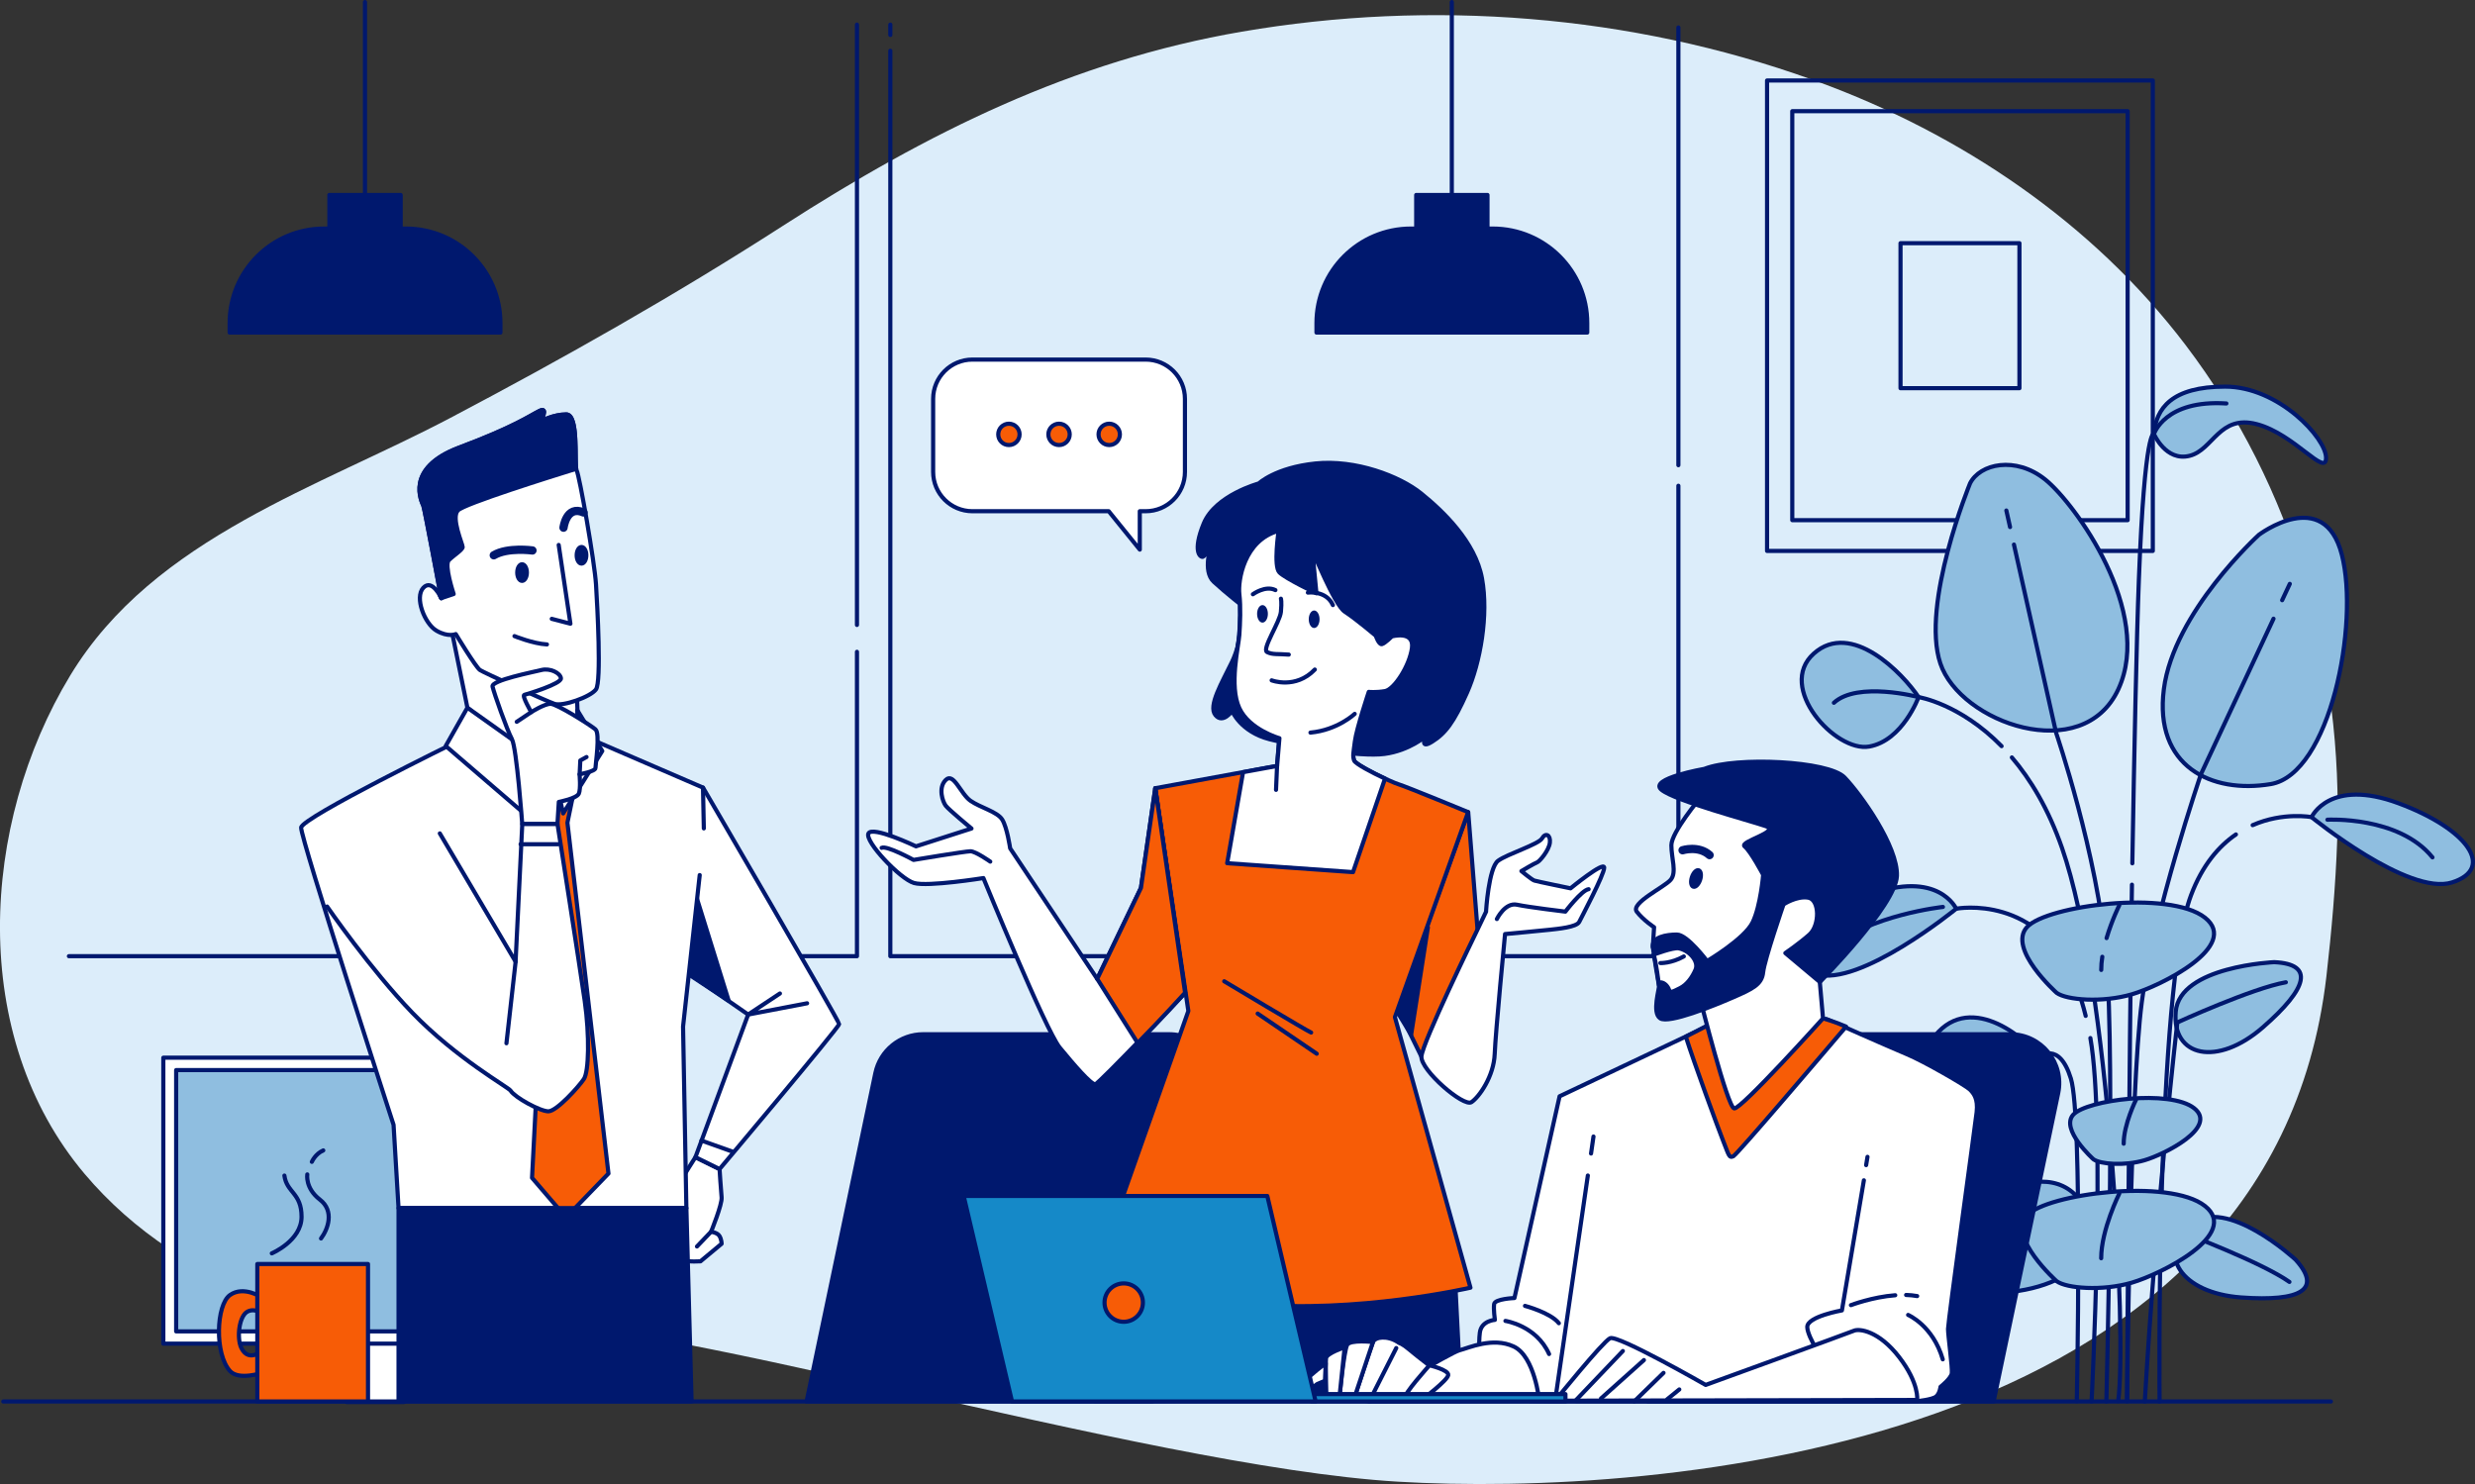 <?xml version="1.0" encoding="UTF-8"?>
<svg id="_图层_2" data-name="图层 2" xmlns="http://www.w3.org/2000/svg" viewBox="0 0 595.87 357.29">
  <rect x="0" y="0" width="595.87" height="357.29" fill="#333333" stroke="none"/>
  <defs>
    <style>
      .cls-1 {
        fill: #8fbee0;
      }

      .cls-1, .cls-2, .cls-3, .cls-4, .cls-5, .cls-6, .cls-7 {
        stroke: #00186e;
        stroke-linecap: round;
        stroke-linejoin: round;
      }

      .cls-2 {
        fill: #fff;
      }

      .cls-8, .cls-9 {
        stroke-width: 0px;
      }

      .cls-8, .cls-4 {
        fill: #00186e;
      }

      .cls-9 {
        fill: #dcedfa;
      }

      .cls-3 {
        fill: #f75c06;
      }

      .cls-5, .cls-6 {
        fill: none;
      }

      .cls-6 {
        stroke-width: 2px;
      }

      .cls-7 {
        fill: #1589c8;
      }
    </style>
  </defs>
  <g id="_图层_1-2" data-name="图层 1">
    <g>
      <path class="cls-9" d="m58.81,125.21c16.16-9.07,33.76-16.25,49.64-24.61,27.26-14.35,54.13-29.55,80.04-46.23,34.65-22.31,69.5-39.72,110.52-46.75,45.65-7.83,93.56-4.13,137.21,11.53.4.14.8.29,1.19.43,34.62,12.62,66.41,34.01,88.81,63.53,26.06,34.33,37.97,76.39,36.47,119.2-.38,10.94-1.34,21.85-2.59,32.71-13.2,114.37-162.02,125.37-223.6,121.7-61.58-3.67-184.86-42.22-217.74-38.12-35.62,4.44-74.88-8.13-98.37-35.96-28.05-33.23-25.17-84.22-3.49-120,10.13-16.72,25.25-28.07,41.9-37.42Z"/>
      <g>
        <rect class="cls-5" x="425.43" y="19.38" width="92.87" height="113.26"/>
        <rect class="cls-5" x="431.5" y="26.77" width="80.74" height="98.46"/>
        <rect class="cls-5" x="457.56" y="58.55" width="28.63" height="34.91"/>
      </g>
      <g>
        <line class="cls-5" x1="206.32" y1="150.46" x2="206.32" y2="5.93"/>
        <polyline class="cls-5" points="16.59 230.21 206.32 230.21 206.32 156.93"/>
        <line class="cls-5" x1="404.08" y1="112" x2="404.08" y2="6.62"/>
        <polyline class="cls-5" points="214.35 12.23 214.35 230.21 404.08 230.21 404.08 116.95"/>
        <line class="cls-5" x1="214.35" y1="5.93" x2="214.35" y2="8.42"/>
      </g>
      <g>
        <rect class="cls-2" x="83.45" y="321.92" width="13.83" height="15.62"/>
        <rect class="cls-2" x="39.32" y="254.65" width="102.09" height="68.85"/>
        <rect class="cls-1" x="42.41" y="257.63" width="95.91" height="62.91"/>
      </g>
      <path class="cls-4" d="m281.43,249h-59.16c-5.57,0-10.38,3.91-11.52,9.36l-16.56,79.05h83.22l15.55-74.23c1.53-7.31-4.05-14.18-11.52-14.18Z"/>
      <g>
        <path class="cls-1" d="m461.91,167.83s-3.81,10.48-11.91,11.91c-8.1,1.43-22.38-14.29-13.33-22.38,9.05-8.1,21.43,4.76,25.24,10.48Z"/>
        <path class="cls-1" d="m474.29,116.4s-11.91,29.05-7.14,43.33c4.76,14.29,34.29,24.76,42.86,6.19,8.57-18.57-10.48-44.76-17.62-50.48-7.14-5.71-15.71-3.81-18.1.95Z"/>
        <path class="cls-1" d="m543.82,128.78s-20.48,18.57-22.86,37.14c-2.38,18.57,11.43,25.24,25.71,22.86,14.29-2.38,21.43-38.57,17.14-55.24-4.29-16.67-20-4.76-20-4.76Z"/>
        <g>
          <path class="cls-1" d="m547.63,231.64s-22.86.95-23.81,11.91c-.95,10.95,10,13.33,20.95,3.81,10.95-9.52,12.38-15.24,2.86-15.71Z"/>
          <path class="cls-5" d="m524.2,246.16s18.01-8.24,26.13-9.67"/>
        </g>
        <g>
          <path class="cls-1" d="m552.72,303.31s-16.79-15.54-25.23-8.49c-8.44,7.05-2.41,16.49,12.07,17.55,14.48,1.05,19.54-1.96,13.16-9.05Z"/>
          <path class="cls-5" d="m525.91,296.92s18.55,6.97,25.28,11.71"/>
        </g>
        <g>
          <path class="cls-1" d="m464.16,298.73s23.15-21.42,34.78-11.71c11.63,9.71,3.32,22.73-16.64,24.19-19.96,1.45-26.93-2.7-18.14-12.48Z"/>
          <path class="cls-5" d="m501.12,289.93s-25.56,9.6-34.85,16.14"/>
        </g>
        <path class="cls-1" d="m490.96,254.5s-2.38,11.43-10.95,15.71c-8.57,4.29-23.81-4.76-15.71-18.57,8.1-13.81,22.38-2.86,26.67,2.86Z"/>
        <path class="cls-1" d="m470.96,218.78s-4.29-9.52-20.95-3.33c-16.67,6.19-23.33,15.71-12.86,19.05,10.48,3.33,33.81-15.71,33.81-15.71Z"/>
        <path class="cls-5" d="m467.77,218.35s-17.66,1.91-27.2,10.02"/>
        <path class="cls-1" d="m518.58,104.5s2.86,6.67,8.57,5.24c5.71-1.43,7.14-10,16.19-7.62,9.05,2.38,16.67,12.86,16.67,8.1s-11.43-17.14-24.29-17.14-16.67,5.24-17.14,11.43Z"/>
        <path class="cls-5" d="m470.96,218.78s20.5-3.94,29.04,18.83c.84,2.23,1.55,4.57,2.14,6.97"/>
        <path class="cls-1" d="m556.53,196.73s4.29-9.52,20.95-3.33c16.67,6.19,23.33,15.72,12.86,19.05-10.48,3.33-33.81-15.71-33.81-15.71Z"/>
        <path class="cls-5" d="m560.34,197.35s17.18-.95,25.29,9.07"/>
        <path class="cls-5" d="m556.53,196.73s-6.8-1.3-14.19,1.93"/>
        <path class="cls-5" d="m481.89,179.64c-10.05-10.26-19.98-11.81-19.98-11.81,0,0-14.66-3.88-20.39,1.37"/>
        <g>
          <line class="cls-5" x1="483.93" y1="126.89" x2="483.04" y2="122.91"/>
          <path class="cls-5" d="m507.12,337.42s2.13-82.01,0-106.91c-2.13-24.9-12.1-54.08-12.1-54.08l-10.15-45.32"/>
          <line class="cls-5" x1="549.44" y1="144.5" x2="551.28" y2="140.57"/>
          <path class="cls-5" d="m512.1,337.33s.71-74.8,3.56-96.15c2.85-21.35,14.23-54.79,14.23-54.79l17.47-37.43"/>
          <path class="cls-5" d="m524.2,246.16s-4.98,42.88-7.83,91.27"/>
          <path class="cls-5" d="m500,337.33s1.42-68.4-1.42-77.65c-2.85-9.25-7.62-5.18-7.62-5.18,0,0-13.17,1.55-17.94,9.18"/>
          <path class="cls-5" d="m503.27,249.92c3.72,20.86.29,87.48.29,87.48"/>
          <path class="cls-5" d="m538.31,200.9c-4.12,2.82-8.08,7.37-10.82,14.66-8.54,22.77-7.56,121.87-7.56,121.87"/>
          <path class="cls-5" d="m484.37,182.36c4.45,5.22,8.76,12.29,12.08,21.82,11.39,32.73,15.65,117.5,13.52,133.15"/>
          <path class="cls-5" d="m513.28,212.99c-.69,41.31-1.18,124.34-1.18,124.34"/>
        </g>
        <path class="cls-5" d="m513.37,207.85c.47-27.32,1.02-54.05,1.58-68.43,1.42-37,3.63-34.93,3.63-34.93,0,0,2.63-8.31,17.43-7.35"/>
        <g>
          <path class="cls-1" d="m495.15,239.04s-11.91-10.62-7.14-15.84c4.76-5.22,34.29-9.05,42.86-2.26,8.57,6.79-10.48,16.36-17.62,18.45-7.14,2.09-15.71,1.39-18.1-.35Z"/>
          <path class="cls-5" d="m506.14,230.35c-.17,1.07-.26,2.14-.26,3.17"/>
          <path class="cls-5" d="m510.23,217.96s-1.77,3.54-3.06,7.89"/>
        </g>
        <g>
          <path class="cls-1" d="m495.15,308.46s-11.91-10.62-7.14-15.84c4.76-5.22,34.29-9.05,42.86-2.26,8.57,6.79-10.48,16.36-17.62,18.45-7.14,2.09-15.71,1.39-18.1-.35Z"/>
          <path class="cls-5" d="m510.23,287.37s-4.36,8.72-4.36,15.56"/>
        </g>
        <g>
          <path class="cls-1" d="m504.01,279.1s-8.08-7.21-4.85-10.75c3.23-3.54,23.28-6.14,29.1-1.54,5.82,4.61-7.11,11.11-11.96,12.53-4.85,1.42-10.67.95-12.29-.24Z"/>
          <path class="cls-5" d="m514.25,264.78s-2.96,5.92-2.96,10.57"/>
        </g>
      </g>
      <g>
        <g>
          <path class="cls-2" d="m167.43,278.6s-9.96,15.58-9.62,16.26c.34.68,6.77,8.3,7.28,8.64.51.34,3.56.17,3.56.17l5.08-4.23s0-1.02-.51-1.86c-.51-.85-2.03-1.02-2.03-1.02,0,0,2.71-6.6,2.54-8.3s-.49-6.79-.49-6.79l-5.81-2.86Z"/>
          <line class="cls-5" x1="171.19" y1="296.55" x2="167.8" y2="300.1"/>
        </g>
        <g>
          <path class="cls-2" d="m169.26,189.63s32.77,56.16,32.77,56.92-28.79,34.91-28.79,34.91l-5.81-2.86,12.69-34.34-16.56-11.47,5.7-43.16Z"/>
          <polygon class="cls-4" points="167.78 216.31 175.43 240.93 166.35 234.95 167.78 216.31"/>
          <polyline class="cls-5" points="194.31 241.55 180.12 244.26 187.77 239.19"/>
          <line class="cls-5" x1="168.88" y1="274.6" x2="176.51" y2="277.32"/>
        </g>
        <path class="cls-2" d="m168.46,210.68l-4.01,36.48.8,43.7h-69.3l-1.2-20.05s-22.45-69.16-22.25-71.57c.2-2.41,37.42-20.65,37.42-20.65l31.47-1,27.86,12.03.2,9.82"/>
        <polygon class="cls-3" points="126.05 189.89 132.52 197.73 128.09 283.57 136.27 293.1 146.49 282.54 136.61 198.07 138.99 186.49 135.25 176.95 118.56 178.31 126.05 189.89"/>
        <polygon class="cls-2" points="108.32 149.73 112.53 170.38 128.56 184.01 139.19 175.19 138.79 164.77 134.18 164.77 114.13 154.75 108.32 149.73"/>
        <polygon class="cls-2" points="132.17 180.61 135.58 195.84 145 180.81 138.99 170.98 139.19 175.19 132.17 180.61"/>
        <polygon class="cls-2" points="112.53 170.38 107.31 179.6 127.36 196.84 129.16 182.21 112.53 170.38"/>
        <g>
          <path class="cls-2" d="m106.23,144.01s-2.16-4.82-4.32-2.49.33,8.65,3.16,10.31c2.83,1.66,4.66.83,4.66.83,0,0,4.82,7.98,5.82,8.65,1,.67,15.97,7.48,17.96,8.15s8.65-1.66,9.98-3.49c1.33-1.83.33-19.96,0-25.28-.33-5.32-3.99-26.28-4.66-27.44-.67-1.16.67-13.47-2.49-13.47s-6.15,1.66-6.15,1.66c0,0,2-3.66-.33-2.49-2.33,1.16-5.99,3.83-19.29,8.81-13.31,4.99-8.98,13.14-8.65,13.97.33.83,4.32,22.29,4.32,22.29Z"/>
          <g>
            <path class="cls-5" d="m106.23,144.01s-.12-.26-.32-.62l.32.62Z"/>
            <path class="cls-4" d="m138.72,112.85c-.4-2.39.56-13.08-2.39-13.08-3.16,0-6.15,1.66-6.15,1.66,0,0,2-3.66-.33-2.49-2.33,1.16-5.99,3.83-19.29,8.81-13.31,4.99-8.98,13.14-8.65,13.97s4.32,22.29,4.32,22.29l2.99-1s-2.33-6.99-1.16-8.15c1.16-1.16,3.33-2.49,3.33-3.16s-2.83-6.99-1.16-8.81c1.44-1.58,22.74-8.25,28.5-10.03Z"/>
          </g>
          <polyline class="cls-5" points="134.51 131.2 137.33 150.16 132.84 148.99"/>
          <path class="cls-6" d="m128.19,132.53s-5.99-.83-9.31,1.16"/>
          <path class="cls-6" d="m135.67,127.04s.67-5.49,4.82-3.66"/>
          <path class="cls-5" d="m123.86,153.15s4.49,1.83,7.82,2"/>
          <path class="cls-4" d="m126.85,137.85c0,1.1-.52,2-1.16,2s-1.16-.89-1.16-2,.52-2,1.16-2,1.16.89,1.16,2Z"/>
          <path class="cls-4" d="m141.16,133.69c0,1.1-.52,2-1.16,2s-1.16-.89-1.16-2,.52-2,1.16-2,1.16.89,1.16,2Z"/>
        </g>
        <g>
          <g>
            <path class="cls-2" d="m127.9,171.45s-2.33-3.99-1.66-4.16c.67-.17,8.98-2.66,8.81-3.99-.17-1.33-2.66-2.49-4.66-2-2,.5-12.14,2.49-11.81,3.99.33,1.5,3.49,10.48,4.66,12.64,1.16,2.16,2.49,20.46,2.49,20.46h8.48l.33-5.32s4.32-.83,4.82-2c.5-1.16.17-4.66.17-4.66,0,0,3.83-.67,3.83-1.5s1.16-8.32,0-9.31c-1.16-1-9.31-6.15-10.81-6.15s-4.66,2-4.66,2Z"/>
            <polyline class="cls-5" points="139.55 186.42 139.71 183.09 141.21 182.26"/>
            <line class="cls-5" x1="127.9" y1="171.45" x2="124.41" y2="173.78"/>
          </g>
          <g>
            <path class="cls-2" d="m105.89,200.65l18.24,30.87,1.61-33.13h8.48s5.35,34.14,6.55,42.56c1.2,8.42,1,17.04-.2,18.84-1.2,1.8-6.55,7.77-8.55,7.77s-8.09-3.36-9.09-4.97c-.51-.82-13-7.73-23.65-18.75-10.1-10.45-20.53-25.59-20.53-25.59"/>
            <line class="cls-5" x1="124.14" y1="231.52" x2="121.93" y2="251.17"/>
            <line class="cls-5" x1="125.34" y1="203.26" x2="134.36" y2="203.26"/>
          </g>
        </g>
        <polygon class="cls-4" points="95.95 290.86 95.95 337.42 166.5 337.42 165.25 290.86 95.95 290.86"/>
      </g>
      <g>
        <path class="cls-4" d="m303.05,116.4s-10.43,2.81-13.24,9.63c-2.81,6.82-.8,8.22-.2,8.02.6-.2,2.01-2.81,2.01-2.81,0,0-2.21,6.22.6,8.82,2.81,2.61,7.42,6.22,7.42,6.22,0,0-.6,8.02-3.01,13.04-2.41,5.01-5.82,10.63-4.01,12.84,1.81,2.21,4.01-1,4.01-1,0,0,2.01,5.01,9.03,6.82,7.02,1.81,21.65,4.33,27.67,3.53,6.02-.8,10.04-4.33,10.04-4.33,0,0-1.81,3.41,1.4,1.4,3.21-2.01,5.21-4.61,8.42-11.83,3.21-7.22,5.21-18.65,3.61-27.48-1.6-8.82-9.43-16.25-14.64-20.46-5.21-4.21-15.84-8.22-25.47-7.22-9.63,1-13.64,4.81-13.64,4.81Z"/>
        <polygon class="cls-3" points="353.48 195.53 356.11 228.61 342.2 254.35 336.39 242.52 353.48 195.53"/>
        <polygon class="cls-4" points="343.77 223.27 339.74 249.11 336.27 243.41 343.77 223.27"/>
        <polygon class="cls-4" points="263.75 337.42 266.6 305.51 350.36 308.93 351.78 336.85 263.75 337.42"/>
        <path class="cls-3" d="m307.83,127.79s-1.3,8.54.19,10.02c1.48,1.48,8.91,5.01,8.91,5.01,0,0-.93-9.46-.93-10.02s5.2,12.8,7.79,14.48c2.6,1.67,7.42,5.75,7.42,5.75,0,0,.74,2.23,1.48,2.04.74-.19,2.41-1.86,2.41-1.86,0,0,5.38-1.48,4.83,2.78-.56,4.27-4.27,10.02-6.5,10.39s-3.9.19-3.9.19c0,0-2.97,8.91-3.34,11.88-.37,2.97-.56,3.53-.19,4.64s8.91,5.2,10.76,5.75c1.86.56,16.7,6.68,16.7,6.68l-17.63,49.36,18.19,65.14s-27.28,6.31-53.26,3.9c-25.98-2.41-36.74-7.98-36.74-7.98l22.08-62.54-7.98-53.63,29.32-5.38.56-6.68s-7.24-2.04-9.65-7.24c-2.5-5.39-.19-14.85,0-17.63.19-2.78.37-6.68,0-9.84-.37-3.15,1.11-12.99,9.46-15.22Z"/>
        <g>
          <path class="cls-5" d="m294.74,236.25s20.12,12.07,20.92,12.34"/>
          <line class="cls-5" x1="302.79" y1="244.03" x2="317.01" y2="253.69"/>
        </g>
        <g>
          <path class="cls-2" d="m333.44,187.45c-3.14-1.46-7.17-3.59-7.43-4.35-.37-1.11-.19-1.67.19-4.64.37-2.97,3.34-11.88,3.34-11.88,0,0,1.67.19,3.9-.19,2.23-.37,5.94-6.12,6.5-10.39.56-4.27-4.83-2.78-4.83-2.78,0,0-1.67,1.67-2.41,1.86-.74.19-1.48-2.04-1.48-2.04,0,0-4.83-4.08-7.42-5.75-2.6-1.67-7.79-15.03-7.79-14.48s.93,10.02.93,10.02c0,0-7.42-3.53-8.91-5.01-1.48-1.48-.19-10.02-.19-10.02-8.35,2.23-9.84,12.06-9.46,15.22.37,3.15.19,7.05,0,9.84-.19,2.78-2.5,12.24,0,17.63,2.41,5.2,9.65,7.24,9.65,7.24l-.56,6.68-8.2,1.5-3.82,21.91,30.3,2.15,7.7-22.51Z"/>
          <line class="cls-5" x1="307.46" y1="184.4" x2="307.21" y2="190.16"/>
          <path class="cls-5" d="m326.15,171.87s-4.1,3.89-10.65,4.51"/>
          <path class="cls-5" d="m306.16,163.8s5.75,2.23,10.39-2.6"/>
          <path class="cls-5" d="m308.39,144.14s.23.68,0,3.15c-.23,2.48-4.68,9.02-3.33,9.7,1.35.68,2.52.39,5.22.61"/>
          <path class="cls-8" d="m305.25,147.79c0,1.16-.58,2.11-1.3,2.11s-1.3-.94-1.3-2.11.58-2.11,1.3-2.11,1.3.94,1.3,2.11Z"/>
          <path class="cls-8" d="m317.69,149.09c0,1.16-.58,2.11-1.3,2.11s-1.3-.94-1.3-2.11.58-2.11,1.3-2.11,1.3.94,1.3,2.11Z"/>
          <path class="cls-5" d="m301.64,143.07s3.01-2.21,5.42-1"/>
          <path class="cls-5" d="m314.88,142.67s4.41-.6,6.02,3.01"/>
        </g>
        <g>
          <path class="cls-2" d="m278.14,189.78l-3.45,24-10.53,21.9-20.96-31.44s-.72-5.01-1.91-6.92c-1.19-1.91-5.25-2.86-7.64-4.53-2.39-1.67-4.06-6.92-5.96-5.01-1.91,1.91-.72,5.25,0,6.2.72.95,6.2,5.49,6.2,5.49l-13.36,4.29s-10.5-5.01-11.45-3.1c-.95,1.91,7.64,10.98,10.98,11.93,3.34.95,16.7-1.19,16.7-1.19,0,0,15.03,36.74,18.37,40.8,3.34,4.06,7.64,9.07,8.59,8.83.95-.24,21.61-22,21.61-22l-7.18-49.24Z"/>
          <path class="cls-5" d="m238.41,207.44s-3.53-2.49-4.77-2.49-13.7,2.08-13.7,2.08c0,0-6.44-3.53-7.68-2.91"/>
        </g>
        <path class="cls-3" d="m273.9,251.11c5.74-5.82,11.42-12.1,11.42-12.1l-7.18-49.24-3.45,24-10.53,21.9,9.74,15.44Z"/>
        <g>
          <path class="cls-2" d="m357.77,219.48s.62-10.59,2.91-12.25c2.28-1.66,9.76-3.94,10.59-5.4.83-1.45,2.08-.83,1.87,1.04-.21,1.87-2.49,4.57-3.11,4.77-.62.21-3.74,2.08-3.74,2.08,0,0,2.49,2.08,3.11,2.28.62.21,8.72,1.87,8.72,1.87,0,0,8.1-6.64,8.1-4.98s-5.4,11.83-6.02,13.08c-.62,1.25-5.19,1.66-7.06,1.87-1.87.21-10.79,1.04-10.79,1.04,0,0-2.28,23.46-2.49,28.85-.21,5.4-3.74,10.38-5.6,11.62-1.87,1.25-12.25-7.68-12.04-11,.21-3.32,13.08-29.69,13.08-29.69l2.49-5.19Z"/>
          <path class="cls-5" d="m360.38,221.26s1.96-4.07,4.86-3.44c2.91.62,11.63,1.66,11.63,1.66,0,0,3.94-5.19,5.6-5.4"/>
        </g>
      </g>
      <path class="cls-4" d="m483.99,249h-59.16c-5.57,0-10.38,3.91-11.52,9.36l-16.56,79.05h83.22l15.55-74.23c1.53-7.31-4.05-14.18-11.52-14.18Z"/>
      <g>
        <path class="cls-2" d="m413.36,246l-37.88,17.94-10.87,48.57s-4.71.18-4.89,1.45c-.18,1.27.18,3.81.18,3.81,0,0-3.26.18-3.62,3.08-.36,2.9,0,5.98.54,7.43.54,1.45,5.98,8.15,7.61,8.34,1.63.18,3.62.54,4.17.72s92.97,0,92.97,0c0,0,3.62-.36,4.53-1.09.91-.72,1.09-2.36,1.09-2.36,0,0,2.54-1.99,2.72-3.26.18-1.27-.91-9.06-.91-10.69s6.52-48.93,6.89-52.19c.36-3.26-.72-4.53-1.63-5.44-.91-.91-10.87-6.71-15.22-8.52-4.35-1.81-19.28-8.43-19.28-8.43l-26.39.63Z"/>
        <g>
          <path class="cls-3" d="m417.35,278.34c.93-.47,21.31-24.38,27.1-31.18-2.72-1.2-5.54-1.99-5.54-1.99l-25.55.55-7.49,3.86c1.95,6.18,7.77,22.03,8.94,24.96,1.45,3.62,1.45,4.35,2.54,3.81Z"/>
          <g>
            <path class="cls-2" d="m409.36,192.07s-6.97,8.31-6.97,11.42,1.34,6.53-.15,8.31c-1.48,1.78-9.79,5.64-8.16,7.72,1.63,2.08,4.15,3.71,4.15,3.71l-.3,4.75s2.97,11.57,4.6,12.17c1.63.59,6.82.45,6.82.45,0,0,6.53,25.96,8.16,26.26,1.63.3,21.39-21.68,21.39-21.68l-.77-8.73s7.72-12.61,9.79-18.4-2.08-17.8-8.01-23.29c-5.93-5.49-17.95-6.38-22.4-5.93-4.45.45-8.16,3.26-8.16,3.26Z"/>
            <path class="cls-6" d="m405.09,204.7s3.83-1.21,6.5,1.17"/>
            <path class="cls-4" d="m409.31,211.83c-.36,1.09-1.09,1.83-1.63,1.65s-.7-1.21-.34-2.3c.36-1.09,1.09-1.83,1.63-1.65s.7,1.21.34,2.3Z"/>
            <path class="cls-4" d="m410.4,185.1s-13.65,2.37-10.39,5.04c3.26,2.67,21.22,7.42,25.07,8.75,3.86,1.34-6.53,3.71-5.04,4.9,1.48,1.19,4.45,6.82,4.45,6.82,0,0-.59,7.42-2.52,11.42-1.93,4.01-10.98,9.35-10.98,9.35,0,0-4.75-6.38-7.27-6.38s-6.08.59-5.79,2.97c.3,2.37,1.34,8.75,1.48,9.35.15.59-1.78,6.53.3,7.86,2.08,1.34,12.76-2.97,17.51-5.04s6.97-3.12,7.27-6.08c.3-2.97,4.9-16.32,4.9-16.32,0,0,3.12-2.08,5.93-1.63s2.82,6.68.3,8.9c-2.52,2.23-5.79,4.45-5.79,4.45l8.31,6.97s18.25-18.4,18.55-25.52c.3-7.12-8.75-19.73-12.61-23.74-3.86-4.01-26.11-5.04-33.68-2.08Z"/>
            <g>
              <path class="cls-2" d="m398.09,229.85s4.72-1.8,6.07-1.54c2.49.47,4.92,3.12,4.05,5.15-.77,1.8-2.06,3.61-3.73,4.44-1.67.83-2.36,1.25-2.64.42-.28-.83-1.02-1.66-1.85-1.79-.83-.14-.57.8-.57.8,0,0-.77-6.36-1.32-7.47Z"/>
              <path class="cls-5" d="m399.75,231.86s2.58.12,5.64-1.59"/>
            </g>
          </g>
        </g>
        <g>
          <path class="cls-5" d="m362.44,318.02s7.43,1.09,10.51,7.97"/>
          <path class="cls-5" d="m367.15,314.4s6.16,1.63,8.15,4.17"/>
        </g>
        <g>
          <path class="cls-5" d="m448.74,284.17l-5.29,31.32s-8.34,1.45-8.34,3.99,4.53,9.06,4.53,9.06"/>
          <line class="cls-5" x1="449.61" y1="278.52" x2="449.28" y2="280.51"/>
          <path class="cls-5" d="m458.91,311.77c.91.03,1.8.11,2.66.27"/>
          <path class="cls-5" d="m445.62,314.22s5.17-1.97,10.67-2.38"/>
          <path class="cls-5" d="m459.39,316.58s5.98,2.54,8.34,10.69"/>
        </g>
        <g>
          <path class="cls-2" d="m461.57,337.05s.54-3.99-4.35-10.33c-4.89-6.34-9.6-6.89-10.87-6.34-1.27.54-35.7,13.05-35.7,13.05,0,0-21.2-12.14-23.02-11.24-1.81.91-13.23,15.04-13.23,15.04l87.17-.18Z"/>
          <line class="cls-5" x1="379.29" y1="337.23" x2="390.71" y2="325.27"/>
          <line class="cls-5" x1="385.45" y1="336.69" x2="395.78" y2="327.45"/>
          <line class="cls-5" x1="393.43" y1="337.42" x2="400.5" y2="330.53"/>
          <line class="cls-5" x1="401.4" y1="336.87" x2="404.3" y2="334.52"/>
        </g>
        <line class="cls-5" x1="383.05" y1="277.72" x2="383.64" y2="273.63"/>
        <line class="cls-5" x1="374.4" y1="337.23" x2="382.28" y2="283.02"/>
        <g>
          <path class="cls-2" d="m370.59,337.23s-1.09-10.69-6.16-13.05c-5.07-2.36-10.87.36-13.05.91-2.17.54-21.75,12.32-21.75,12.32l40.96-.18Z"/>
          <g>
            <path class="cls-2" d="m346.67,330.71s-5.26-3.99-7.61-5.98c-2.36-1.99-3.81-2.17-8.52-1.63-4.71.54-8.16,14.14-8.16,14.14h17.58l6.71-6.52Z"/>
            <path class="cls-2" d="m344.14,328.72s-6.52,7.25-5.8,7.79c.72.54,4.17.36,4.17.36,0,0,5.98-4.53,6.16-5.8.18-1.27-4.53-2.36-4.53-2.36Z"/>
            <path class="cls-2" d="m336.16,324.55l-6.52,12.87-3.62-.72s3.99-12.32,4.53-13.59c.54-1.27,3.44-1.63,5.98,0"/>
            <path class="cls-2" d="m330.54,323.1s-5.38-.6-6.18.65-1.97,13.49-1.97,13.49l3.62-.54,4.53-13.59Z"/>
            <path class="cls-2" d="m323.73,324.37s-4.29,1.43-4.47,2.59c-.18,1.16.09,10.02.09,10.02l3.04.25,1.34-12.86Z"/>
            <path class="cls-2" d="m319.17,328.22s-4.2,3.13-4.47,3.85c-.27.72-2.5,3.22-1.61,3.4.89.18,4.02-2.24,4.02-2.24l1.88-.8.18-4.2Z"/>
          </g>
        </g>
      </g>
      <line class="cls-5" x1="561.18" y1="337.42" x2=".79" y2="337.42"/>
      <g>
        <rect class="cls-7" x="315.75" y="335.64" width="61.14" height="1.78"/>
        <polygon class="cls-7" points="305.11 287.94 232.01 287.94 243.65 337.42 316.75 337.42 305.11 287.94"/>
        <path class="cls-3" d="m275.16,313.61c0,2.55-2.07,4.62-4.62,4.62s-4.62-2.07-4.62-4.62,2.07-4.62,4.62-4.62,4.62,2.07,4.62,4.62Z"/>
      </g>
      <g>
        <path class="cls-3" d="m63.04,312.38s-4.33-2.95-7.67-.59c-3.34,2.36-3.74,14.16,0,18.29,2.15,2.37,7.87.39,7.87.39l.39-5.7s-3.6,3.61-5.51-.2c-1.18-2.36-.59-7.87,1.57-8.85s4.13,1.18,4.13,1.18l-.79-4.52Z"/>
        <g>
          <path class="cls-5" d="m65.44,301.75s7.16-3.03,7.16-8.81-3.58-5.78-4.13-9.91"/>
          <path class="cls-5" d="m73.98,282.75s-.55,3.3,3.03,6.06c3.58,2.75,1.93,7.16.28,9.36"/>
          <path class="cls-5" d="m75.08,279.72s.83-1.93,2.75-2.75"/>
        </g>
        <rect class="cls-3" x="61.95" y="304.32" width="26.65" height="33.09"/>
      </g>
      <g>
        <path class="cls-4" d="m97.71,55.03h-1.25v-8.09h-17.16v8.09h-1.25c-12.57,0-22.76,10.19-22.76,22.76v2.27h65.19v-2.27c0-12.57-10.19-22.76-22.76-22.76Z"/>
        <line class="cls-5" x1="87.87" y1="48.05" x2="87.87" y2=".5"/>
      </g>
      <g>
        <path class="cls-4" d="m359.37,55.03h-1.25v-8.09h-17.16v8.09h-1.25c-12.57,0-22.76,10.19-22.76,22.76v2.27h65.19v-2.27c0-12.57-10.19-22.76-22.76-22.76Z"/>
        <line class="cls-5" x1="349.53" y1="48.05" x2="349.53" y2=".5"/>
      </g>
      <g>
        <path class="cls-2" d="m275.82,86.57h-41.7c-5.22,0-9.46,4.23-9.46,9.46v17.59c0,5.22,4.23,9.46,9.46,9.46h32.81l7.48,9.24v-9.24h1.41c5.22,0,9.46-4.23,9.46-9.46v-17.59c0-5.22-4.23-9.46-9.46-9.46Z"/>
        <g>
          <path class="cls-3" d="m245.47,104.58c0,1.42-1.15,2.57-2.57,2.57s-2.57-1.15-2.57-2.57,1.15-2.57,2.57-2.57,2.57,1.15,2.57,2.57Z"/>
          <circle class="cls-3" cx="254.97" cy="104.58" r="2.57"/>
          <circle class="cls-3" cx="267.05" cy="104.58" r="2.57"/>
        </g>
      </g>
    </g>
  </g>
</svg>